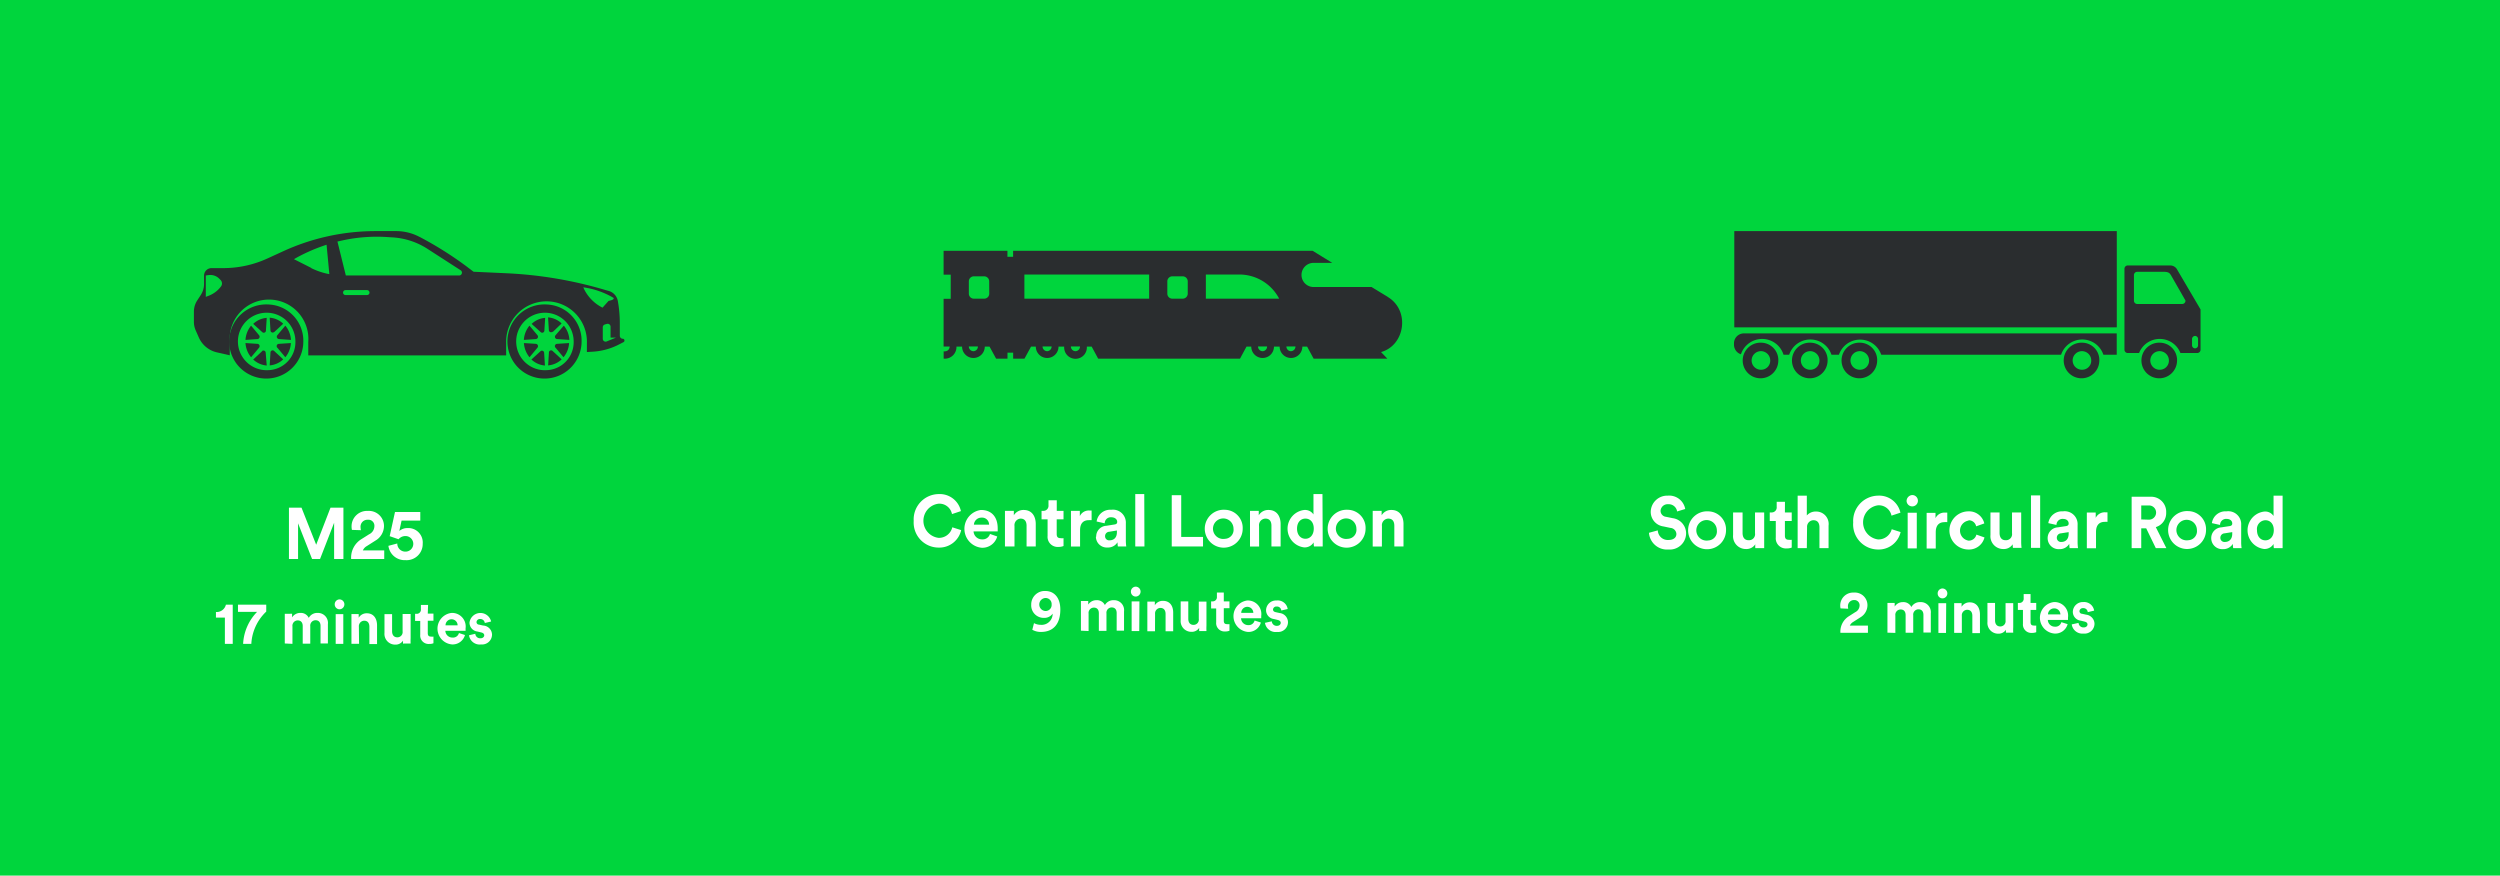 <svg xmlns="http://www.w3.org/2000/svg" xmlns:xlink="http://www.w3.org/1999/xlink" viewBox="0 0 414 145">
  <defs>
    <clipPath id="clip-path">
      <rect width="414" height="145" style="fill: none"/>
    </clipPath>
  </defs>
  <title>connect</title>
  <g id="Layer_2" data-name="Layer 2">
    <g id="Layer_1-2" data-name="Layer 1">
      <rect width="414" height="145" style="fill: #00d53d"/>
      <g style="clip-path: url(#clip-path)">
        <path d="M343.08,103.4a1.78,1.78,0,0,0,1.95,1.52,1.65,1.65,0,0,0,1.82-1.62,1.55,1.55,0,0,0-1.39-1.51l-.67-.15c-.25,0-.43-.2-.43-.44a.55.55,0,0,1,.6-.49.71.71,0,0,1,.77.66l1.06-.25A1.68,1.68,0,0,0,345,99.7a1.66,1.66,0,0,0-1.74,1.61,1.47,1.47,0,0,0,1.31,1.47l.61.15c.37.08.51.26.51.48s-.2.49-.62.49a.8.8,0,0,1-.86-.75Zm-1.72-.37a1,1,0,0,1-1.06.75,1.16,1.16,0,0,1-1.18-1.12h3.34s0-.22,0-.41a2.25,2.25,0,0,0-2.31-2.55,2.62,2.62,0,0,0,.12,5.22,2.12,2.12,0,0,0,2.13-1.56Zm-2.21-1.28a1,1,0,0,1,1-1,1,1,0,0,1,1.05,1Zm-2.89-3.37h-1.14v.69a.7.7,0,0,1-.73.78h-.23V101H335v2.29a1.39,1.39,0,0,0,1.48,1.52,1.87,1.87,0,0,0,.72-.12v-1.1a1.79,1.79,0,0,1-.39,0c-.36,0-.55-.14-.55-.57V101h.94V99.85h-.94Zm-4.07,6.39h1.2a8.72,8.72,0,0,1,0-.89v-4h-1.27v2.86a.87.87,0,0,1-.88,1c-.59,0-.86-.44-.86-1V99.85h-1.26V103a1.78,1.78,0,0,0,1.78,1.94,1.46,1.46,0,0,0,1.29-.66,3.37,3.37,0,0,0,0,.53m-7.31-2.83a.91.91,0,0,1,.87-1c.61,0,.87.43.87,1v2.87h1.26v-3.1c0-1.08-.53-2-1.69-2a1.53,1.53,0,0,0-1.35.74v-.61h-1.23v4.92h1.27Zm-4-3.7a.8.8,0,0,0,.78.81.82.82,0,0,0,0-1.64.81.81,0,0,0-.78.83m1.41,1.61H321v4.92h1.26Zm-8.42,4.92v-2.88a.88.88,0,0,1,.88-1c.57,0,.82.4.82.93v2.92h1.26v-2.88a.88.88,0,0,1,.86-1c.58,0,.83.4.83.93v2.92h1.22v-3.19A1.66,1.66,0,0,0,318,99.71a1.61,1.61,0,0,0-1.48.82,1.44,1.44,0,0,0-1.39-.82,1.59,1.59,0,0,0-1.37.74v-.6h-1.2v4.92Zm-7.8-4a1.42,1.42,0,0,1-.05-.36,1,1,0,0,1,1-1.08.86.86,0,0,1,.93.89,1.27,1.27,0,0,1-.73,1.12l-1,.64a3,3,0,0,0-1.45,2.77h4.56v-1.19h-3a1.37,1.37,0,0,1,.53-.59l1.19-.76a2.35,2.35,0,0,0,1.2-2A2.09,2.09,0,0,0,307,98.13a2.14,2.14,0,0,0-2.26,2.17,2.45,2.45,0,0,0,.05.45Z" style="fill: #fff"/>
        <path d="M373.76,87.8a1.45,1.45,0,0,1,1.39-1.65c.78,0,1.39.59,1.39,1.64s-.61,1.69-1.39,1.69-1.39-.62-1.39-1.68M378,82.08h-1.5v3.37a1.65,1.65,0,0,0-1.58-.73,3.12,3.12,0,0,0,0,6.19,1.73,1.73,0,0,0,1.58-.83,4.92,4.92,0,0,0,.05.69h1.45c0-.24,0-.67,0-1.07Zm-9.57,7.67a.68.68,0,0,1-.74-.69.73.73,0,0,1,.7-.74l1.27-.2v.26c0,1-.6,1.37-1.23,1.37m-2.25-.59a1.82,1.82,0,0,0,1.93,1.78,1.84,1.84,0,0,0,1.65-.88,3.69,3.69,0,0,0,.06.71h1.39a6.23,6.23,0,0,1-.07-.94v-2.9a2.14,2.14,0,0,0-2.44-2.25,2.26,2.26,0,0,0-2.41,1.95l1.35.3a1,1,0,0,1,1.07-1c.64,0,.95.35.95.77,0,.2-.1.37-.42.42l-1.39.21a1.78,1.78,0,0,0-1.67,1.79m-3.8-4.48a3.14,3.14,0,1,0,2.94,3.14,3,3,0,0,0-2.94-3.14m0,4.82a1.7,1.7,0,1,1,1.43-1.68,1.5,1.5,0,0,1-1.43,1.68m-7.79-3.44V83.7h1.28a1.18,1.18,0,1,1,0,2.36ZM357,90.77h1.75L357,87.29a2.41,2.41,0,0,0,1.72-2.41,2.49,2.49,0,0,0-2.58-2.62H353v8.51h1.59V87.49h.82Zm-8-5.93-.35,0a1.65,1.65,0,0,0-1.6.92v-.88h-1.47v5.91h1.52v-2.7c0-1.27.67-1.67,1.45-1.67a1.93,1.93,0,0,1,.45,0Zm-7.66,4.91a.68.68,0,0,1-.73-.69.72.72,0,0,1,.69-.74l1.27-.2v.26c0,1-.59,1.37-1.23,1.37m-2.25-.59a1.82,1.82,0,0,0,1.93,1.78,1.84,1.84,0,0,0,1.65-.88,4.71,4.71,0,0,0,.06.71h1.39a7.89,7.89,0,0,1-.07-.94v-2.9a2.14,2.14,0,0,0-2.44-2.25,2.28,2.28,0,0,0-2.41,1.95l1.35.3a1,1,0,0,1,1.07-1c.64,0,.95.35.95.77,0,.2-.1.37-.42.42l-1.38.21a1.78,1.78,0,0,0-1.68,1.79m-1.24-7.08h-1.52v8.69h1.52Zm-4.53,8.69h1.45a8.46,8.46,0,0,1-.06-1.07V84.86h-1.52V88.3a1,1,0,0,1-1.06,1.16c-.71,0-1-.53-1-1.19V84.86h-1.51V88.6a2.12,2.12,0,0,0,2.13,2.32,1.74,1.74,0,0,0,1.55-.79,4.61,4.61,0,0,0,.05.64M326,86.16a1.24,1.24,0,0,1,1.25,1l1.35-.48a2.59,2.59,0,0,0-2.63-2A3.14,3.14,0,0,0,326,91a2.63,2.63,0,0,0,2.63-2l-1.34-.47a1.29,1.29,0,0,1-1.29,1,1.68,1.68,0,0,1,0-3.32m-3.53-1.32-.36,0a1.63,1.63,0,0,0-1.59.92v-.88h-1.47v5.91h1.51v-2.7c0-1.27.67-1.67,1.45-1.67a2,2,0,0,1,.46,0Zm-6.74-1.91a.94.94,0,1,0,.93-1,1,1,0,0,0-.93,1m1.69,1.93h-1.51v5.91h1.51ZM311,91a3.72,3.72,0,0,0,3.74-2.89l-1.47-.47A2.27,2.27,0,0,1,311,89.33a2.85,2.85,0,0,1,0-5.65,2.14,2.14,0,0,1,2.23,1.71l1.48-.49A3.6,3.6,0,0,0,311,82.08a4.19,4.19,0,0,0-4.11,4.44A4.15,4.15,0,0,0,311,91M299.25,87.3a1.08,1.08,0,0,1,1.05-1.15c.73,0,1,.51,1,1.17v3.45h1.51V87.05a2.06,2.06,0,0,0-2.08-2.34,1.94,1.94,0,0,0-1.52.65V82.08h-1.52v8.69h1.52Zm-3.66-4.2h-1.37v.83a.83.83,0,0,1-.87.93h-.28v1.42h1V89a1.67,1.67,0,0,0,1.78,1.82,2.19,2.19,0,0,0,.86-.14V89.39a2.39,2.39,0,0,1-.47,0c-.43,0-.66-.17-.66-.69V86.28h1.13V84.86h-1.13Zm-4.88,7.67h1.44c0-.21,0-.61,0-1.07V84.86h-1.52V88.3a1,1,0,0,1-1.06,1.16c-.71,0-1-.53-1-1.19V84.86H287V88.6a2.12,2.12,0,0,0,2.13,2.32,1.75,1.75,0,0,0,1.55-.79,3.44,3.44,0,0,0,0,.64m-7.79-6.09a3.14,3.14,0,1,0,2.94,3.14,3,3,0,0,0-2.94-3.14m0,4.82a1.7,1.7,0,1,1,1.42-1.68,1.49,1.49,0,0,1-1.42,1.68m-3.82-5.21a2.69,2.69,0,0,0-2.89-2.21,2.73,2.73,0,0,0-2.82,2.66,2.43,2.43,0,0,0,2.12,2.44l1.13.24a1.06,1.06,0,0,1,1,1c0,.6-.47,1-1.31,1a1.65,1.65,0,0,1-1.77-1.59l-1.46.4A3,3,0,0,0,276.3,91a2.71,2.71,0,0,0,2.92-2.63A2.55,2.55,0,0,0,277,85.81l-1.13-.23a1,1,0,0,1-.88-1,1.17,1.17,0,0,1,1.27-1.08,1.4,1.4,0,0,1,1.47,1.2Z" style="fill: #fff"/>
        <path d="M291.69,61.23a1.54,1.54,0,1,1,1.46-1.53,1.5,1.5,0,0,1-1.46,1.53m0-4.48a2.95,2.95,0,1,0,2.8,3,2.88,2.88,0,0,0-2.8-3" style="fill: #2a2d2f"/>
      </g>
      <rect x="287.2" y="38.27" width="63.34" height="15.94" style="fill: #2a2d2f"/>
      <g style="clip-path: url(#clip-path)">
        <path d="M287.15,56.9v.15a1.66,1.66,0,0,0,1.15,1.62,3.7,3.7,0,0,1,7.05.07h.94a3.69,3.69,0,0,1,7,0h1.24a3.7,3.7,0,0,1,7,0h29.79a3.69,3.69,0,0,1,7,0h2.21V55.21H288.75a1.64,1.64,0,0,0-1.6,1.69" style="fill: #2a2d2f"/>
        <path d="M364,57.16a.51.51,0,0,1-.5.53.52.52,0,0,1-.5-.53v-1a.52.52,0,0,1,.5-.53.51.51,0,0,1,.5.53Zm-2.62-6.82h-7.47a.55.55,0,0,1-.53-.56V45.57a.55.55,0,0,1,.53-.56h4.37c.82,0,1,.2,1.23.56l2.41,4.21a.55.55,0,0,1-.54.56m-.92-5.82a1.3,1.3,0,0,0-1.07-.56h-7.05a.55.55,0,0,0-.53.56V57.9a.55.55,0,0,0,.53.56h1.89a3.68,3.68,0,0,1,6.85,0h2.8a.55.55,0,0,0,.53-.56V51.24Z" style="fill: #2a2d2f"/>
        <path d="M299.85,61.23a1.54,1.54,0,1,1,1.45-1.53,1.5,1.5,0,0,1-1.45,1.53m0-4.48a2.95,2.95,0,1,0,2.8,3,2.88,2.88,0,0,0-2.8-3" style="fill: #2a2d2f"/>
        <path d="M308.06,61.23a1.54,1.54,0,1,1,1.46-1.53,1.5,1.5,0,0,1-1.46,1.53m0-4.48a2.95,2.95,0,1,0,2.8,3,2.88,2.88,0,0,0-2.8-3" style="fill: #2a2d2f"/>
        <path d="M344.85,61.23a1.54,1.54,0,1,1,1.46-1.53,1.5,1.5,0,0,1-1.46,1.53m0-4.48a2.95,2.95,0,1,0,2.8,3,2.87,2.87,0,0,0-2.8-3" style="fill: #2a2d2f"/>
        <path d="M357.72,61.23a1.54,1.54,0,1,1,1.45-1.53,1.5,1.5,0,0,1-1.45,1.53m0-4.48a2.95,2.95,0,1,0,2.8,3,2.88,2.88,0,0,0-2.8-3" style="fill: #2a2d2f"/>
        <path d="M77.67,105.2a1.78,1.78,0,0,0,2,1.52,1.65,1.65,0,0,0,1.81-1.62A1.54,1.54,0,0,0,80,103.59l-.66-.15c-.26,0-.43-.2-.43-.44a.55.55,0,0,1,.6-.49.73.73,0,0,1,.77.66l1.05-.25a1.82,1.82,0,0,0-3.58.19,1.48,1.48,0,0,0,1.31,1.47l.62.15c.36.08.51.26.51.48s-.2.49-.62.49a.8.8,0,0,1-.86-.75ZM76,104.83a1,1,0,0,1-1.07.75,1.16,1.16,0,0,1-1.18-1.12h3.35s0-.22,0-.41a2.25,2.25,0,0,0-2.31-2.55,2.62,2.62,0,0,0,.11,5.22A2.12,2.12,0,0,0,77,105.16Zm-2.22-1.28a1,1,0,0,1,1-1,1,1,0,0,1,1,1Zm-2.89-3.37H69.7v.69a.69.69,0,0,1-.72.78h-.24v1.18h.85v2.29a1.39,1.39,0,0,0,1.48,1.52,1.76,1.76,0,0,0,.71-.12v-1.1a1.65,1.65,0,0,1-.39,0c-.36,0-.55-.14-.55-.57v-2.06h.94v-1.18h-.94Zm-4.07,6.39H68a8.09,8.09,0,0,1,0-.89v-4H66.67v2.86a.87.87,0,0,1-.88,1c-.59,0-.86-.44-.86-1v-2.84H63.67v3.11a1.77,1.77,0,0,0,1.77,1.94,1.46,1.46,0,0,0,1.3-.66c0,.2,0,.43,0,.53m-7.31-2.83a.91.91,0,0,1,.88-1c.61,0,.86.43.86,1v2.87h1.27v-3.1c0-1.08-.53-2-1.69-2a1.52,1.52,0,0,0-1.35.74v-.61H58.2v4.92h1.26Zm-4-3.7a.81.81,0,0,0,.78.81.82.82,0,0,0,0-1.64.81.81,0,0,0-.78.83m1.42,1.61H55.59v4.92h1.26Zm-8.42,4.92v-2.88a.88.88,0,0,1,.87-1c.57,0,.83.4.83.93v2.92h1.25v-2.88a.89.89,0,0,1,.87-1c.58,0,.83.4.83.93v2.92H54.3v-3.19a1.66,1.66,0,0,0-1.69-1.87,1.6,1.6,0,0,0-1.48.82,1.44,1.44,0,0,0-1.39-.82,1.59,1.59,0,0,0-1.37.74v-.6H47.16v4.92Zm-4.34-6.49H39.41v1.19h3.17a8.16,8.16,0,0,0-2.32,5.3h1.36a7.93,7.93,0,0,1,2.47-5.34Zm-5.55,6.49v-6.49H37.41a1.58,1.58,0,0,1-1.65,1.22v.93h1.48v4.34Z" style="fill: #fff"/>
        <path d="M64.32,90.39a2.71,2.71,0,0,0,2.82,2.37A2.67,2.67,0,0,0,70,90.05a2.39,2.39,0,0,0-2.53-2.6,2,2,0,0,0-1.34.48l.37-1.72h3.1V84.79H65.41l-.88,4L66,89.3a1.48,1.48,0,0,1,1.15-.53,1.29,1.29,0,1,1,0,2.58A1.33,1.33,0,0,1,65.79,90ZM59.77,87.8a2.12,2.12,0,0,1-.06-.44,1.15,1.15,0,0,1,1.18-1.29A1,1,0,0,1,62,87.14a1.51,1.51,0,0,1-.88,1.34l-1.22.77a3.59,3.59,0,0,0-1.75,3.32h5.48V91.15H60.09a1.51,1.51,0,0,1,.64-.71l1.43-.91a2.83,2.83,0,0,0,1.43-2.42,2.5,2.5,0,0,0-2.67-2.5,2.55,2.55,0,0,0-2.7,2.6,2.53,2.53,0,0,0,.06.54Zm-2.9,4.77v-8.5H54.73l-2.37,6.14-2.43-6.14H47.85v8.5h1.51V86.66l2.32,5.91H53l2.33-6v6Z" style="fill: #fff"/>
        <path d="M44.41,61.3a4.76,4.76,0,1,1,4.51-4.75,4.64,4.64,0,0,1-4.51,4.75m0-10.88a6.14,6.14,0,1,0,5.82,6.13,6,6,0,0,0-5.82-6.13" style="fill: #2a2d2f"/>
        <path d="M46.18,56.15l2,.14a4,4,0,0,0-.93-2.36l-1.32,1.58a.39.39,0,0,0,.26.64" style="fill: #2a2d2f"/>
        <path d="M43.43,58.14l-1.5,1.39a3.67,3.67,0,0,0,2.24,1L44,58.41a.37.37,0,0,0-.61-.27" style="fill: #2a2d2f"/>
        <path d="M42.9,55.51l-1.32-1.58a4.13,4.13,0,0,0-.93,2.36l2-.14a.39.39,0,0,0,.25-.64" style="fill: #2a2d2f"/>
        <path d="M42.65,56.94l-2-.13a4.1,4.1,0,0,0,.93,2.35l1.32-1.58a.39.39,0,0,0-.25-.64" style="fill: #2a2d2f"/>
        <path d="M43.43,55a.36.36,0,0,0,.61-.26l.13-2.1a3.61,3.61,0,0,0-2.24,1Z" style="fill: #2a2d2f"/>
        <path d="M45.93,57.58l1.32,1.58a4,4,0,0,0,.92-2.35l-2,.13a.38.38,0,0,0-.25.64" style="fill: #2a2d2f"/>
        <path d="M44.79,58.41l-.13,2.1a3.7,3.7,0,0,0,2.24-1l-1.5-1.39a.36.36,0,0,0-.61.27" style="fill: #2a2d2f"/>
        <path d="M45.4,55l1.5-1.39a3.63,3.63,0,0,0-2.24-1l.13,2.1a.36.36,0,0,0,.61.26" style="fill: #2a2d2f"/>
        <path d="M90.52,61.3A4.76,4.76,0,1,1,95,56.55a4.64,4.64,0,0,1-4.51,4.75m0-10.88a6.14,6.14,0,1,0,5.82,6.13,6,6,0,0,0-5.82-6.13" style="fill: #2a2d2f"/>
        <path d="M92.29,56.15l2,.14a4,4,0,0,0-.92-2.36L92,55.51a.38.38,0,0,0,.25.64" style="fill: #2a2d2f"/>
        <path d="M89.54,58.14,88,59.53a3.67,3.67,0,0,0,2.24,1l-.13-2.1a.37.37,0,0,0-.61-.27" style="fill: #2a2d2f"/>
        <path d="M89,55.51l-1.32-1.58a4.13,4.13,0,0,0-.93,2.36l2-.14a.39.39,0,0,0,.25-.64" style="fill: #2a2d2f"/>
        <path d="M88.76,56.94l-2-.13a4.1,4.1,0,0,0,.93,2.35L89,57.58a.39.39,0,0,0-.25-.64" style="fill: #2a2d2f"/>
        <path d="M89.54,55a.36.36,0,0,0,.61-.26l.13-2.1a3.61,3.61,0,0,0-2.24,1Z" style="fill: #2a2d2f"/>
        <path d="M92,57.58l1.32,1.58a4,4,0,0,0,.92-2.35l-2,.13a.38.38,0,0,0-.25.64" style="fill: #2a2d2f"/>
        <path d="M90.9,58.41l-.13,2.1a3.7,3.7,0,0,0,2.24-1l-1.5-1.39a.36.36,0,0,0-.61.27" style="fill: #2a2d2f"/>
        <path d="M91.51,55,93,53.56a3.63,3.63,0,0,0-2.24-1l.13,2.1a.36.36,0,0,0,.61.26" style="fill: #2a2d2f"/>
        <path d="M100.45,56.55a.47.47,0,0,1-.63-.45V54.2a.48.48,0,0,1,.36-.47l.35-.1a.48.48,0,0,1,.58.48v1.8H102ZM96.7,47.81l-.11-.23a13.49,13.49,0,0,1,5,1.74c.25.34-.81.51-.81.51l-1,1.12a6.81,6.81,0,0,1-3.09-3.14M76,45.62H57.27L55.88,40l.89-.2A26.67,26.67,0,0,1,64,39.25l1,.06a12,12,0,0,1,5.79,1.9l5.5,3.55a.47.47,0,0,1-.23.86M60.78,48.86H57.22a.41.41,0,0,1,0-.82h3.56a.41.41,0,0,1,0,.82m-9.23-4.49-2.87-1.45.4-.23a28.65,28.65,0,0,1,5-2.16l.46,4.87a11.62,11.62,0,0,1-3-1M36.6,47.43A4.56,4.56,0,0,1,34.49,49l-.41.16V45.62l.44-.06a2.07,2.07,0,0,1,1.79.59l.21.21a.82.82,0,0,1,.08,1.07m66.53,8.67a.5.5,0,0,1-.49-.51v-2a20.88,20.88,0,0,0-.32-3.71,2.12,2.12,0,0,0-1.45-1.68l-.6-.17a68.42,68.42,0,0,0-16.41-2.78L78.42,45,77.1,44a59.12,59.12,0,0,0-7.54-4.73l-.11-.05a8.27,8.27,0,0,0-3.85-.95H62.19a36.7,36.7,0,0,0-15.43,3.4l-2.38,1.09A17.57,17.57,0,0,1,37,44.4H35a1.24,1.24,0,0,0-1.21,1.28V47a3.36,3.36,0,0,1-.54,1.85l-.6.92a3.39,3.39,0,0,0-.54,1.84v1.7a3.48,3.48,0,0,0,.28,1.36l.52,1.18a4.32,4.32,0,0,0,3,2.5l2.14.49V56.64a6.52,6.52,0,1,1,13,0v2.21H83.82v-2a6.69,6.69,0,1,1,13.37,0V58.3l1.11-.07A10.84,10.84,0,0,0,102.59,57l.66-.34a.29.29,0,0,0,.16-.27.3.3,0,0,0-.28-.3" style="fill: #2a2d2f"/>
        <path d="M209.48,103.14a1.78,1.78,0,0,0,2,1.51,1.63,1.63,0,0,0,1.81-1.61,1.54,1.54,0,0,0-1.38-1.52l-.67-.15c-.25-.05-.43-.2-.43-.44a.55.55,0,0,1,.6-.49.71.71,0,0,1,.77.66l1.06-.25a1.67,1.67,0,0,0-1.84-1.41,1.65,1.65,0,0,0-1.74,1.6,1.47,1.47,0,0,0,1.31,1.47l.61.15c.37.09.51.27.51.49s-.2.49-.62.49a.8.8,0,0,1-.86-.75Zm-1.72-.38a1,1,0,0,1-1.06.76,1.17,1.17,0,0,1-1.18-1.13h3.34s0-.22,0-.41a2.24,2.24,0,0,0-2.31-2.54,2.62,2.62,0,0,0,.12,5.21,2.12,2.12,0,0,0,2.13-1.56Zm-2.21-1.27a1,1,0,0,1,1-1,1,1,0,0,1,1,1Zm-2.89-3.37h-1.14v.69a.7.7,0,0,1-.73.78h-.23v1.17h.84v2.3a1.38,1.38,0,0,0,1.48,1.51,1.87,1.87,0,0,0,.72-.12v-1.09a1.79,1.79,0,0,1-.39,0c-.36,0-.55-.14-.55-.57v-2.07h.94V99.59h-.94Zm-4.07,6.38h1.2a8.65,8.65,0,0,1,0-.88v-4h-1.27v2.86a.87.87,0,0,1-.88,1c-.59,0-.86-.44-.86-1V99.59h-1.26v3.11a1.77,1.77,0,0,0,1.78,1.93,1.46,1.46,0,0,0,1.29-.66,3.37,3.37,0,0,0,0,.53m-7.31-2.83a.91.91,0,0,1,.87-1c.61,0,.87.43.87,1v2.87h1.26v-3.1c0-1.08-.53-1.94-1.69-1.94a1.53,1.53,0,0,0-1.35.73v-.6H190v4.91h1.27Zm-4-3.69a.8.8,0,0,0,.78.81.82.82,0,0,0,0-1.64.81.81,0,0,0-.78.83m1.41,1.61H187.4v4.91h1.26Zm-8.42,4.91v-2.88a.88.88,0,0,1,.88-1c.57,0,.82.4.82.93v2.92h1.26v-2.88a.88.88,0,0,1,.86-1c.58,0,.83.4.83.93v2.92h1.22v-3.19a1.65,1.65,0,0,0-1.69-1.86,1.62,1.62,0,0,0-1.48.81,1.45,1.45,0,0,0-1.39-.81,1.61,1.61,0,0,0-1.37.73v-.59H179v4.91Zm-6.12-4.4a1,1,0,0,1-1.07,1.08,1.08,1.08,0,0,1,0-2.15,1,1,0,0,1,1.07,1.07m-3.2,4.19a2.86,2.86,0,0,0,1.42.36c2.11,0,3.22-1.37,3.22-3.71,0-2.08-1.12-3.07-2.46-3.07a2.23,2.23,0,0,0-2.36,2.27,2.07,2.07,0,0,0,2.12,2.18,1.66,1.66,0,0,0,1.43-.7,1.83,1.83,0,0,1-2,1.85,2.37,2.37,0,0,1-1.09-.28Z" style="fill: #fff"/>
        <path d="M228.85,87.11a1.09,1.09,0,0,1,1.05-1.23c.73,0,1,.52,1,1.18V90.5h1.52V86.78c0-1.29-.64-2.33-2-2.33a1.83,1.83,0,0,0-1.62.88V84.6h-1.48v5.9h1.52Zm-5.66-2.69a3.14,3.14,0,1,0,2.95,3.13,3,3,0,0,0-2.95-3.13m0,4.81a1.7,1.7,0,1,1,1.43-1.68,1.49,1.49,0,0,1-1.43,1.68m-8.4-1.69c0-1.06.61-1.66,1.39-1.66s1.38.59,1.38,1.65-.61,1.69-1.38,1.69-1.39-.62-1.39-1.68M219,81.82h-1.49v3.37a1.67,1.67,0,0,0-1.59-.73,3.12,3.12,0,0,0,.05,6.19,1.73,1.73,0,0,0,1.57-.83,3.44,3.44,0,0,0,.06.68h1.44c0-.24,0-.67,0-1.06Zm-10.5,5.29a1.09,1.09,0,0,1,1.05-1.23c.74,0,1,.52,1,1.18V90.5h1.52V86.78c0-1.29-.64-2.33-2-2.33a1.83,1.83,0,0,0-1.62.88V84.6H207v5.9h1.51Zm-5.65-2.69a3.14,3.14,0,1,0,2.94,3.13,3,3,0,0,0-2.94-3.13m0,4.81a1.7,1.7,0,1,1,1.42-1.68,1.49,1.49,0,0,1-1.42,1.68m-3.63,1.27V88.92h-3.61V82h-1.57v8.5Zm-9.73-8.68H188V90.5h1.52Zm-5.76,7.66a.67.67,0,0,1-.73-.68.72.72,0,0,1,.69-.74l1.27-.21v.27c0,1-.59,1.36-1.23,1.36m-2.25-.58a1.81,1.81,0,0,0,1.93,1.77,1.85,1.85,0,0,0,1.65-.87,4.57,4.57,0,0,0,.06.7h1.39a7.55,7.55,0,0,1-.07-.93V86.66A2.14,2.14,0,0,0,184,84.42a2.26,2.26,0,0,0-2.4,1.94l1.34.3a1,1,0,0,1,1.07-1c.64,0,1,.35,1,.77,0,.21-.1.37-.42.42l-1.38.22a1.77,1.77,0,0,0-1.68,1.79m-.76-4.32c-.12,0-.23,0-.36,0a1.64,1.64,0,0,0-1.59.93V84.6h-1.47v5.9h1.51V87.8c0-1.27.67-1.66,1.45-1.66a2.6,2.6,0,0,1,.46,0ZM175,82.84h-1.37v.83a.84.84,0,0,1-.87.93h-.28V86h1v2.74a1.67,1.67,0,0,0,1.78,1.83,2.18,2.18,0,0,0,.86-.15V89.12a1.81,1.81,0,0,1-.47,0c-.44,0-.66-.17-.66-.68V86h1.13V84.6H175Zm-7,4.27A1.09,1.09,0,0,1,169,85.88c.73,0,1,.52,1,1.18V90.5h1.52V86.78c0-1.29-.64-2.33-2-2.33a1.86,1.86,0,0,0-1.63.88V84.6h-1.47v5.9H168Zm-4.06,1.31a1.25,1.25,0,0,1-1.28.9A1.4,1.4,0,0,1,161.22,88h4s0-.26,0-.49c0-1.9-1-3.06-2.78-3.06a3.15,3.15,0,0,0,.14,6.26,2.55,2.55,0,0,0,2.56-1.87Zm-2.66-1.54a1.24,1.24,0,0,1,1.26-1.16,1.15,1.15,0,0,1,1.25,1.16Zm-5.85,3.8a3.71,3.71,0,0,0,3.74-2.89l-1.47-.47a2.27,2.27,0,0,1-2.27,1.75,2.85,2.85,0,0,1,0-5.66,2.13,2.13,0,0,1,2.22,1.72l1.48-.49a3.59,3.59,0,0,0-3.7-2.82,4.19,4.19,0,0,0-4.12,4.44,4.14,4.14,0,0,0,4.14,4.42" style="fill: #fff"/>
        <path d="M213.78,58.16a.77.77,0,0,1-.75-.79h1.5a.78.78,0,0,1-.75.79m-14.09-8.7v-4h5.64a7.45,7.45,0,0,1,6.5,4Zm9.39,8.7a.78.78,0,0,1-.75-.79h1.5a.77.77,0,0,1-.75.79m-12.39-9.55a.84.84,0,0,1-.81.85h-1.76a.83.83,0,0,1-.81-.85v-2a.83.83,0,0,1,.81-.85h1.76a.84.84,0,0,1,.81.85Zm-6.39.85H169.64v-4H190.3Zm-12.21,8.7a.78.78,0,0,1-.75-.79h1.51a.78.78,0,0,1-.76.79m-4.69,0a.78.78,0,0,1-.75-.79h1.5a.78.78,0,0,1-.75.79m-9.58-9.55a.83.83,0,0,1-.81.85h-1.76a.83.83,0,0,1-.81-.85v-2a.83.83,0,0,1,.81-.85H163a.83.83,0,0,1,.81.85Zm-2.63,9.55a.78.78,0,0,1-.75-.79h1.5a.77.77,0,0,1-.75.79m68.62-9-2.68-1.63h-9.6a2,2,0,0,1,0-4h3.09l-3.25-2h-49.6v1h-.94v-1H156.26v3.95h1.18v4h-1.18v7.91h1a.78.78,0,0,1-.75.79.64.64,0,0,1-.24,0v1.22h.24a1.93,1.93,0,0,0,1.88-2h.93a1.88,1.88,0,1,0,3.76,0h.79l1.09,2h1.88v-1h.94v1h1.87l1.09-2h.79a1.88,1.88,0,1,0,3.76,0h.94a1.88,1.88,0,1,0,3.75,0h.8l1.08,2h23.48l1.08-2h.79a1.88,1.88,0,1,0,3.76,0h.94a1.88,1.88,0,1,0,3.76,0h.79l1.08,2h12.21l-1.05-1.1c3.93-1.07,4.88-6.84,1.12-9.12" style="fill: #2a2d2f"/>
      </g>
    </g>
  </g>
</svg>
